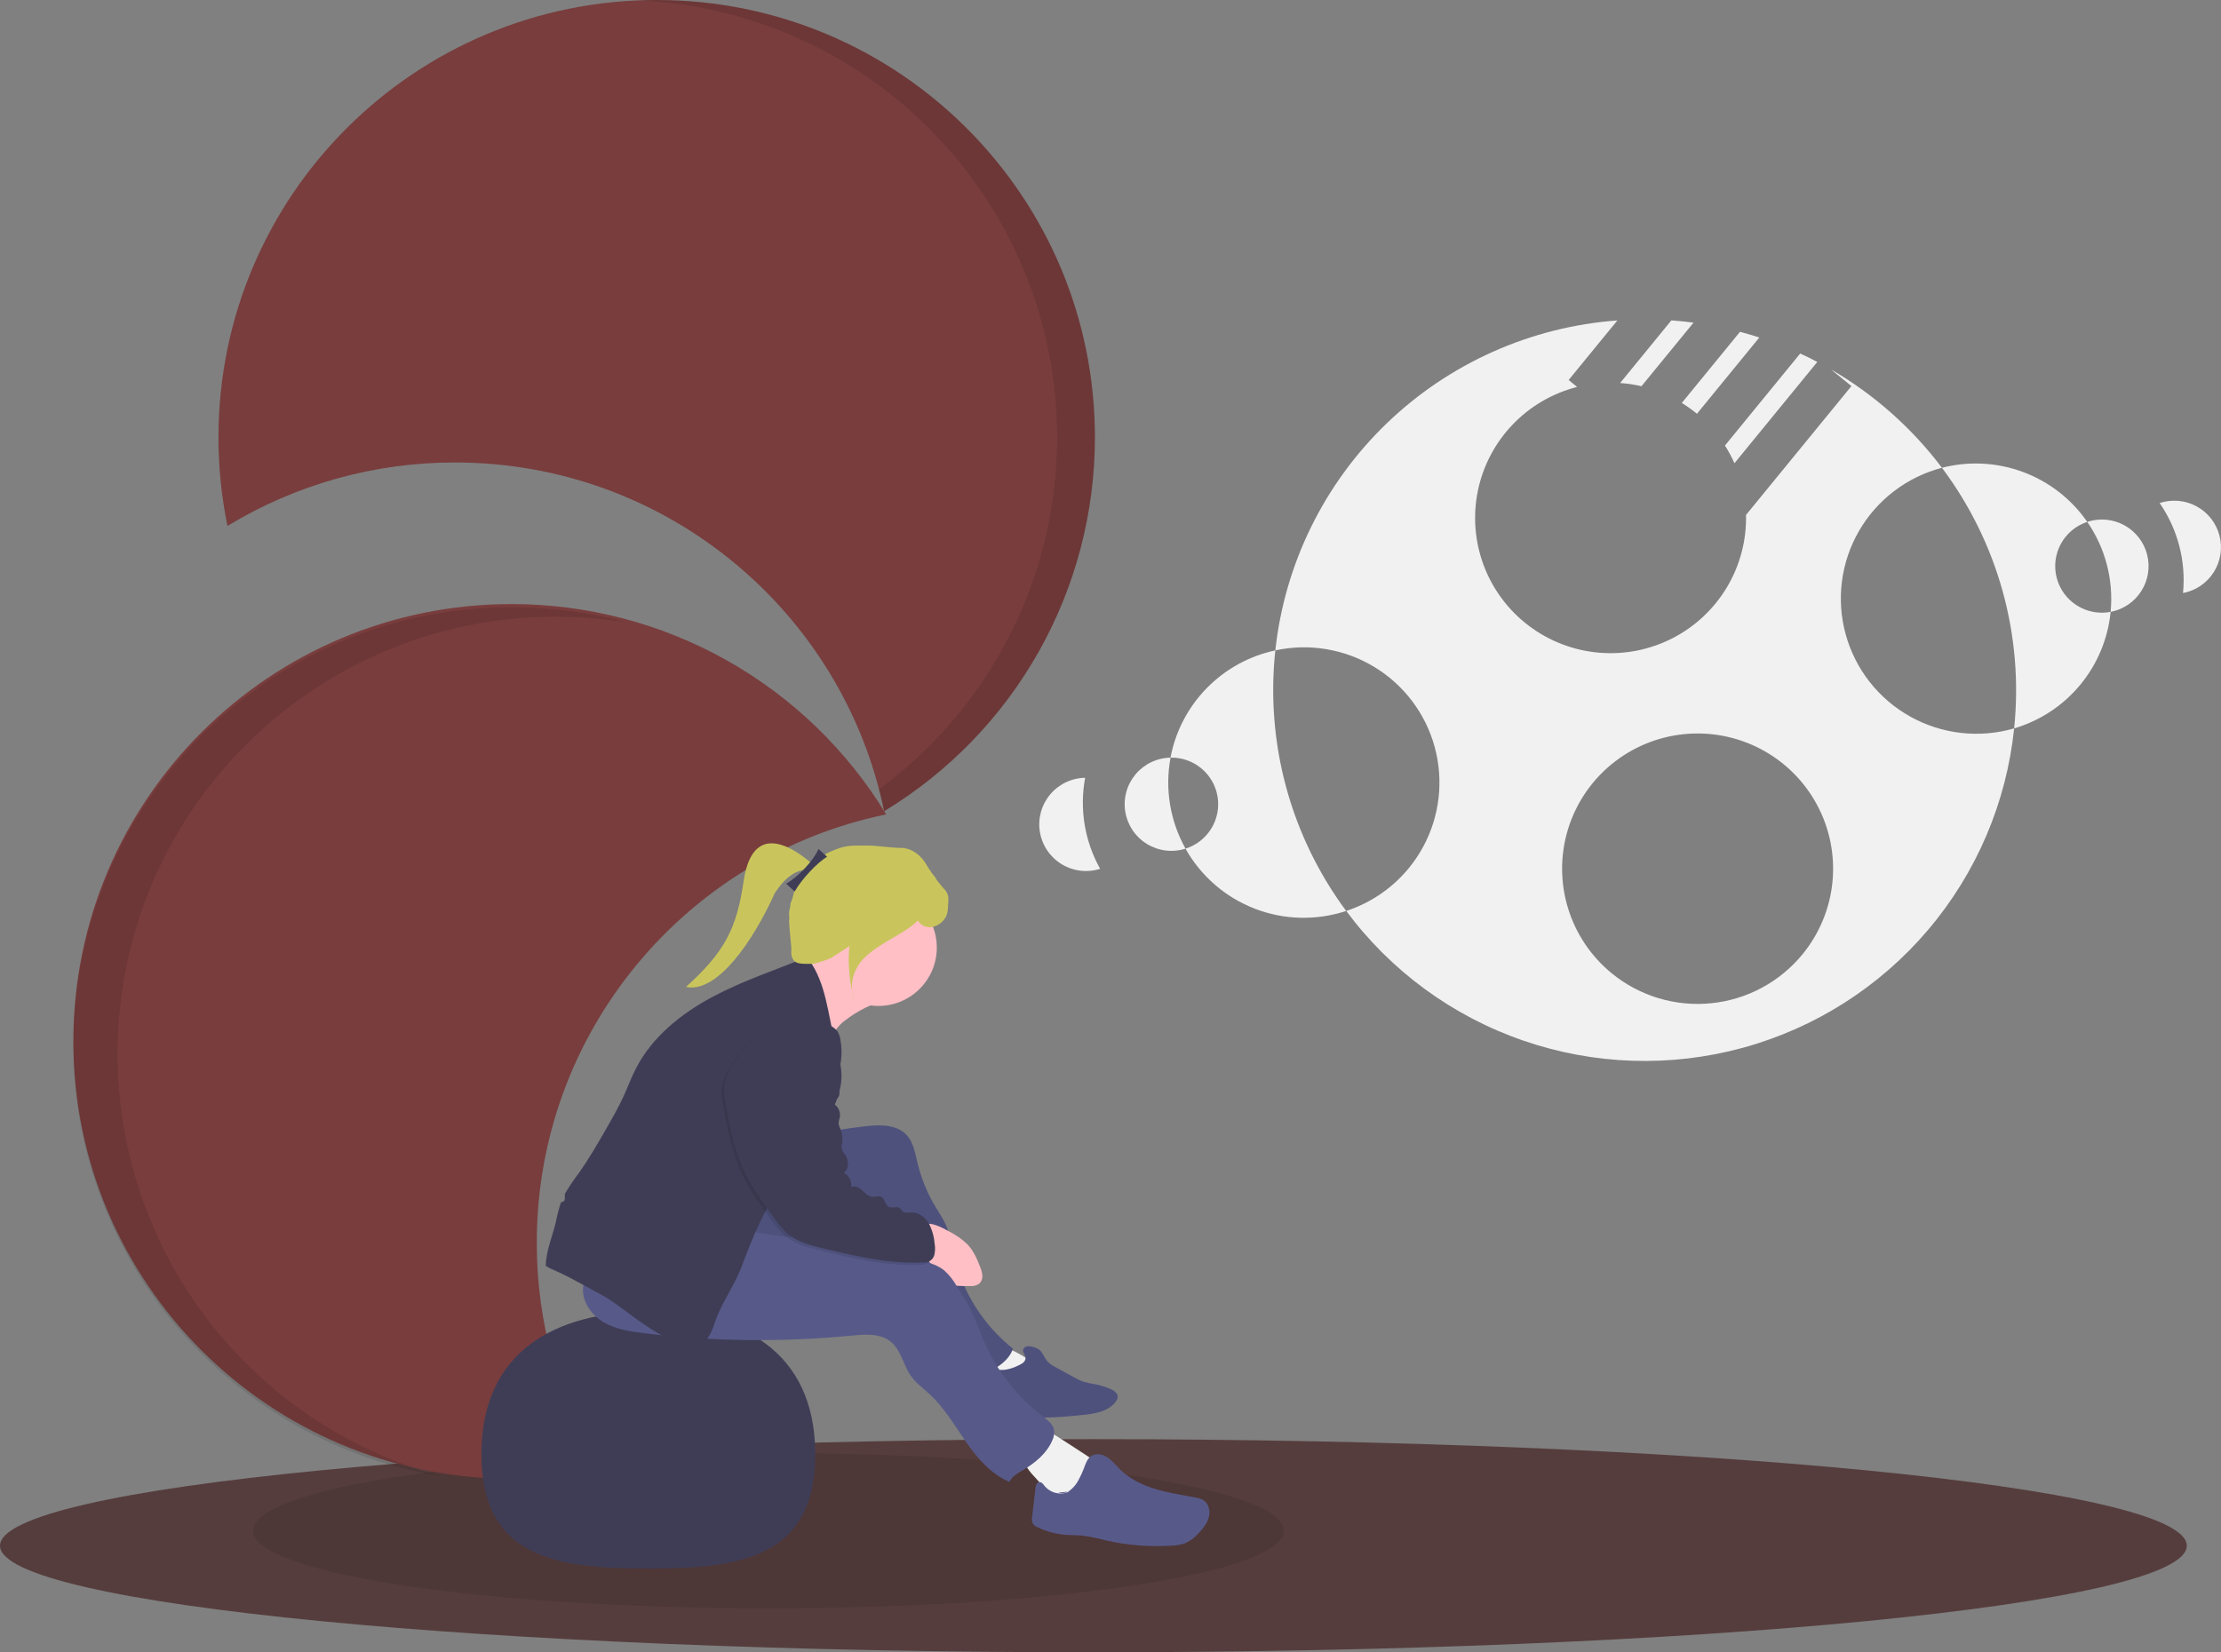 <svg width="426" height="317" viewBox="0 0 426 317" fill="none" xmlns="http://www.w3.org/2000/svg">
<rect x="0" y="0" width="426" height="317" fill="#808080" stroke="none"/>
<g clip-path="url(#clip0)">
<path d="M209.721 317C325.546 317 419.441 307.846 419.441 296.554C419.441 285.262 325.546 276.108 209.721 276.108C93.895 276.108 0 285.262 0 296.554C0 307.846 93.895 317 209.721 317Z" fill="#563D3D"/>
<path opacity="0.1" d="M147.383 308.555C201.976 308.555 246.233 301.888 246.233 293.665C246.233 285.441 201.976 278.775 147.383 278.775C92.79 278.775 48.534 285.441 48.534 293.665C48.534 301.888 92.79 308.555 147.383 308.555Z" fill="black"/>
<path d="M98.123 115.894C51.7 115.894 14.07 153.462 14.07 199.799C14.07 246.136 51.718 283.704 98.123 283.704C103.843 283.706 109.548 283.128 115.15 281.979C107.153 268.854 102.934 253.782 102.959 238.42C102.959 197.91 131.723 164.103 169.98 156.244C162.488 143.92 151.939 133.732 139.352 126.664C126.765 119.596 112.565 115.887 98.123 115.894Z" fill="#793D3D"/>
<path opacity="0.1" d="M22.553 202.212C22.553 155.875 60.187 118.312 106.606 118.312C111.124 118.313 115.636 118.674 120.097 119.392C112.932 117.465 105.544 116.492 98.123 116.499C51.7 116.499 14.07 154.066 14.07 200.403C14.07 242.185 44.656 276.814 84.694 283.233C66.857 278.42 51.105 267.877 39.873 253.232C28.641 238.587 22.553 220.657 22.553 202.212Z" fill="black"/>
<path d="M169.58 155.635C181.927 148.156 192.134 137.626 199.215 125.061C206.296 112.497 210.013 98.322 210.006 83.905C210.006 37.568 172.376 0 125.953 0C79.529 0 41.904 37.568 41.904 83.905C41.902 89.616 42.481 95.312 43.632 100.906C56.778 92.918 71.878 88.705 87.268 88.732C127.841 88.719 161.708 117.45 169.58 155.635Z" fill="#793D3D"/>
<path opacity="0.1" d="M202.761 83.905C202.771 97.045 199.685 110.003 193.751 121.732C187.818 133.462 179.204 143.634 168.605 151.426C168.966 152.817 169.3 154.217 169.593 155.635C181.94 148.156 192.147 137.626 199.228 125.061C206.31 112.497 210.026 98.322 210.019 83.905C210.019 37.568 172.39 0 125.966 0C124.751 0 123.544 0.031 122.342 0.084C167.064 1.982 202.761 38.781 202.761 83.905Z" fill="black"/>
<path d="M165.911 193.367C164.534 194.069 163.225 194.896 162.001 195.839C160.771 196.789 159.829 198.062 159.281 199.514C158.519 197.937 158.105 196.221 157.598 194.545C156.625 191.505 155.478 188.523 154.16 185.616C156.33 184.789 158.21 183.347 159.57 181.469C162.242 184.113 164.962 186.869 166.285 190.358C166.512 190.963 167.175 191.607 167.331 192.136C167.54 192.923 166.49 193.047 165.911 193.367Z" fill="#FFBFC5"/>
<path d="M92.335 279.01C92.335 298.843 106.668 300.945 124.354 300.945C142.04 300.945 156.369 298.843 156.369 279.01C156.369 259.177 142.036 251.643 124.354 251.643C106.673 251.643 92.335 259.182 92.335 279.01Z" fill="#3F3D56"/>
<path d="M190.93 257.786C193.835 258.701 196.544 260.148 198.918 262.053C199.096 262.164 199.226 262.339 199.279 262.542C199.341 262.986 198.727 263.187 198.281 263.315C196.946 263.693 196.131 264.924 195.165 265.885C194.198 266.845 192.649 267.605 191.522 266.836C191.226 266.609 190.968 266.338 190.756 266.031L186.001 259.844C187.613 258.943 189.309 258.199 191.064 257.622" fill="#F1F1F1"/>
<path d="M199.484 259.075C200.116 259.715 200.374 260.64 201.007 261.298C201.421 261.694 201.896 262.023 202.414 262.271L206.056 264.271C206.621 264.606 207.218 264.884 207.837 265.102C208.522 265.297 209.22 265.446 209.925 265.547C210.936 265.742 211.924 266.04 212.873 266.436C213.585 266.729 214.383 267.231 214.378 268C214.347 268.378 214.19 268.735 213.933 269.014C212.499 270.818 209.957 271.236 207.659 271.463C202.69 271.987 197.605 272.379 192.747 271.21C191.798 271.035 190.901 270.648 190.124 270.076C188.659 268.863 188.343 266.654 188.913 264.836C189.068 264.137 189.481 263.523 190.071 263.116C190.841 262.671 191.799 262.88 192.685 262.813C193.618 262.682 194.521 262.392 195.356 261.955C195.913 261.707 196.55 261.382 196.692 260.724C196.835 260.066 196.082 259.497 196.247 258.946C196.558 257.706 198.905 258.484 199.484 259.075Z" fill="#575A89"/>
<path opacity="0.1" d="M199.484 259.075C200.116 259.715 200.374 260.64 201.007 261.298C201.421 261.694 201.896 262.023 202.414 262.271L206.056 264.271C206.621 264.606 207.218 264.884 207.837 265.102C208.522 265.297 209.22 265.446 209.925 265.547C210.936 265.742 211.924 266.04 212.873 266.436C213.585 266.729 214.383 267.231 214.378 268C214.347 268.378 214.19 268.735 213.933 269.014C212.499 270.818 209.957 271.236 207.659 271.463C202.69 271.987 197.605 272.379 192.747 271.21C191.798 271.035 190.901 270.648 190.124 270.076C188.659 268.863 188.343 266.654 188.913 264.836C189.068 264.137 189.481 263.523 190.071 263.116C190.841 262.671 191.799 262.88 192.685 262.813C193.618 262.682 194.521 262.392 195.356 261.955C195.913 261.707 196.55 261.382 196.692 260.724C196.835 260.066 196.082 259.497 196.247 258.946C196.558 257.706 198.905 258.484 199.484 259.075Z" fill="black"/>
<path d="M207.931 278.926L209.463 279.935C209.93 280.184 210.316 280.564 210.571 281.028C210.905 281.806 210.455 282.686 209.957 283.371C208.46 285.414 206.417 286.994 204.061 287.931C203.245 288.27 202.382 288.485 201.501 288.567C201.301 288.599 201.096 288.575 200.909 288.495C200.441 288.247 200.508 287.584 200.504 287.055C200.504 285.531 199.333 284.291 198.277 283.166C197.222 282.042 196.18 280.664 196.421 279.166C196.641 278.276 197.103 277.463 197.756 276.819C198.33 276.096 199.005 275.46 199.76 274.93C200.842 274.223 201.221 274.605 202.236 275.25C204.145 276.462 206.043 277.687 207.931 278.926Z" fill="#F1F1F1"/>
<path d="M202.961 286.366C203.377 286.471 203.812 286.477 204.231 286.383C204.649 286.288 205.04 286.097 205.37 285.824C206.029 285.273 206.561 284.588 206.933 283.815C207.307 283.131 207.631 282.421 207.904 281.69C208.224 280.832 208.518 279.886 209.275 279.366C210.166 278.735 211.475 278.983 212.392 279.592C213.309 280.201 214.004 281.104 214.792 281.886C216.649 283.735 219.093 284.904 221.605 285.668C224.116 286.433 226.721 286.815 229.299 287.309C229.816 287.378 230.317 287.539 230.777 287.784C231.819 288.42 232.171 289.838 231.877 291.02C231.583 292.202 230.813 293.18 229.971 294.069C229.27 294.898 228.4 295.57 227.42 296.038C226.593 296.339 225.722 296.504 224.842 296.527C220.571 296.815 216.281 296.48 212.107 295.531C210.575 295.114 209.016 294.803 207.441 294.603C206.483 294.518 205.513 294.545 204.555 294.478C202.643 294.347 200.772 293.855 199.043 293.029C198.623 292.874 198.269 292.579 198.041 292.193C197.916 291.84 197.889 291.459 197.965 291.091L198.602 285.517C198.66 285.033 198.82 284.428 199.306 284.353C199.791 284.277 200.098 284.753 200.388 285.117C200.949 285.787 201.718 286.252 202.573 286.439C203.428 286.626 204.321 286.523 205.112 286.148" fill="#575A89"/>
<path d="M165.987 216.076C168.788 215.76 172.038 215.707 173.935 217.792C175.097 219.072 175.449 220.863 175.85 222.539C176.478 225.358 177.5 228.075 178.886 230.611C179.777 232.184 180.859 233.655 181.558 235.327C182.257 236.998 182.52 238.882 182.929 240.7C184.57 247.83 188.578 254.196 194.301 258.764C193.291 261.507 190.365 263.076 187.52 263.778C186.833 264.005 186.096 264.028 185.396 263.844C184.866 263.616 184.396 263.269 184.02 262.831C182.691 261.397 181.452 259.881 180.311 258.293C176.21 252.826 172.051 247.248 169.816 240.798C169.033 238.531 168.249 235.909 166.045 234.944C164.789 234.402 163.351 234.571 162.002 234.802C158.987 235.311 156.02 236.071 153.132 237.073C150.051 238.145 146.524 239.46 143.706 237.825C142.018 236.842 141.034 234.962 140.647 233.051C140.259 231.139 140.455 229.166 140.647 227.228C140.666 226.355 140.875 225.496 141.261 224.712C141.652 224.126 142.152 223.62 142.735 223.223C145.253 221.319 148.053 219.82 151.035 218.778C153.88 217.774 156.944 217.445 159.913 216.943C161.929 216.593 163.954 216.304 165.987 216.076Z" fill="#575A89"/>
<path opacity="0.1" d="M165.987 216.076C168.788 215.76 172.038 215.707 173.935 217.792C175.097 219.072 175.449 220.863 175.85 222.539C176.478 225.358 177.5 228.075 178.886 230.611C179.777 232.184 180.859 233.655 181.558 235.327C182.257 236.998 182.52 238.882 182.929 240.7C184.57 247.83 188.578 254.196 194.301 258.764C193.291 261.507 190.365 263.076 187.52 263.778C186.833 264.005 186.096 264.028 185.396 263.844C184.866 263.616 184.396 263.269 184.02 262.831C182.691 261.397 181.452 259.881 180.311 258.293C176.21 252.826 172.051 247.248 169.816 240.798C169.033 238.531 168.249 235.909 166.045 234.944C164.789 234.402 163.351 234.571 162.002 234.802C158.987 235.311 156.02 236.071 153.132 237.073C150.051 238.145 146.524 239.46 143.706 237.825C142.018 236.842 141.034 234.962 140.647 233.051C140.259 231.139 140.455 229.166 140.647 227.228C140.666 226.355 140.875 225.496 141.261 224.712C141.652 224.126 142.152 223.62 142.735 223.223C145.253 221.319 148.053 219.82 151.035 218.778C153.88 217.774 156.944 217.445 159.913 216.943C161.929 216.593 163.954 216.304 165.987 216.076Z" fill="black"/>
<path d="M182.025 236.246C183.333 236.899 184.534 237.746 185.587 238.758C186.723 239.967 187.413 241.527 188.001 243.083C188.231 243.613 188.373 244.178 188.419 244.754C188.441 245.042 188.396 245.331 188.289 245.599C188.182 245.867 188.014 246.107 187.8 246.301C187.283 246.639 186.667 246.796 186.05 246.745C185.24 246.745 184.425 246.745 183.615 246.683C183.121 246.679 182.632 246.586 182.172 246.407C181.751 246.193 181.371 245.905 181.05 245.558C179.622 244.235 178.452 242.658 177.599 240.909C177.011 239.616 176.041 236.629 176.967 235.282C177.893 233.935 181.019 235.673 182.025 236.246Z" fill="#FFBFC5"/>
<path d="M142.739 235.784C146.885 237.118 151.297 237.26 155.63 237.664C162.917 238.345 170.115 239.766 177.114 241.905C178.548 242.349 180.012 242.829 181.166 243.785C182.103 244.65 182.897 245.658 183.517 246.772C184.655 248.503 185.686 250.302 186.602 252.159C187.391 253.839 187.992 255.599 188.722 257.302C191.182 263.004 195.073 267.978 200.018 271.743C200.909 272.432 201.929 273.178 202.16 274.285C202.265 274.999 202.149 275.728 201.826 276.374C200.757 278.859 198.54 280.668 196.211 282.05C195.214 282.646 194.11 283.246 193.62 284.304C190.084 282.846 187.453 279.735 185.267 276.605C183.08 273.476 181.135 270.103 178.329 267.507C177.096 266.36 175.693 265.364 174.718 263.987C173.236 261.889 172.835 259.017 170.84 257.399C168.845 255.781 165.942 255.99 163.364 256.244C150.155 257.529 136.845 257.38 123.668 255.799C120.93 255.475 118.116 255.057 115.743 253.648C113.369 252.239 111.522 249.608 111.856 246.874C112.172 244.314 114.304 242.287 116.687 241.287C119.069 240.287 121.696 240.105 124.256 239.816C130.628 239.113 136.71 237.958 142.739 235.784Z" fill="#575A89"/>
<path d="M104.852 241.096C105.177 238.927 106.018 236.873 106.548 234.744C106.813 233.404 107.149 232.079 107.555 230.775C107.555 230.735 107.586 230.699 107.599 230.664C107.733 230.653 107.864 230.613 107.981 230.546C108.098 230.479 108.198 230.387 108.276 230.277C108.349 230.088 108.369 229.882 108.334 229.682C108.318 229.47 108.318 229.258 108.334 229.046C109.202 227.594 110.15 226.192 111.175 224.846C112.956 222.308 114.523 219.61 116.073 216.916C117.346 214.694 118.619 212.498 119.67 210.178C120.463 208.44 121.126 206.622 121.999 204.942C125.116 198.897 130.691 194.439 136.693 191.238C142.455 188.167 148.684 186.1 154.739 183.656C154.894 183.81 155.035 183.976 155.162 184.153C158.435 188.62 158.787 194.488 160.136 199.857C160.679 202.026 161.405 204.186 161.405 206.417C161.405 209.715 159.824 212.782 158.253 215.685C156.779 218.418 155.26 221.152 153.306 223.566C152.38 224.712 151.36 225.788 150.429 226.921C146.609 231.593 144.405 237.34 142.259 242.981C141.021 246.247 138.99 249.141 137.628 252.359C137.102 253.595 136.8 254.924 136.141 256.097C135.482 257.271 134.337 258.293 132.993 258.32C132.599 258.307 132.209 258.246 131.831 258.137C126.964 256.888 122.89 253.693 118.847 250.697C118.121 250.163 117.395 249.639 116.62 249.159C115.845 248.679 115.062 248.239 114.269 247.825L112.461 246.834C110.493 245.759 108.516 244.678 106.464 243.767C105.844 243.526 105.248 243.228 104.683 242.878C104.689 242.28 104.745 241.684 104.852 241.096Z" fill="#3F3D56"/>
<path d="M168.472 192.994C174.664 192.994 179.683 187.983 179.683 181.802C179.683 175.621 174.664 170.61 168.472 170.61C162.279 170.61 157.26 175.621 157.26 181.802C157.26 187.983 162.279 192.994 168.472 192.994Z" fill="#FFBFC5"/>
<path d="M177.196 177.645C176.702 177.413 176.292 177.037 176.018 176.566C175.524 175.588 176.268 175.93 175.212 175.348C174.482 174.97 173.449 174.779 172.764 175.348C172.078 175.917 171.312 175.508 170.551 176.024C169.638 176.642 168.578 176.877 167.639 177.424C166.979 177.872 166.398 178.426 165.92 179.064C165.438 179.702 164.807 180.212 164.081 180.549C163.884 180.791 164.303 180.682 159.406 183.793C157.847 184.46 156.132 184.929 155.915 184.913H154.459C153.648 184.904 152.762 184.856 152.232 184.264C151.856 183.753 151.697 183.114 151.787 182.486C151.849 181.193 151.217 177.499 151.391 176.015C151.217 174.535 151.613 174.459 151.613 173.348C152.277 171.783 152.21 171.272 152.655 169.628C152.973 168.729 153.523 167.93 154.249 167.312C155.087 166.485 155.959 165.697 156.868 164.947C157.529 164.365 158.266 163.875 159.058 163.489C162.286 162.058 162.968 162.236 166.752 162.236C168.088 162.236 171.579 162.707 172.63 162.671C174.816 162.6 176.802 164.174 177.822 166.107C178.102 166.641 178.467 167.05 178.779 167.57C179.803 168.748 179.322 168.459 179.888 169.125C180.265 169.57 180.807 170.275 181.223 170.681C181.771 171.343 181.985 172.055 181.891 172.903C181.81 173.99 181.903 175.08 181.357 176.024C181.082 176.494 180.709 176.901 180.265 177.217C179.821 177.533 179.314 177.752 178.779 177.859C178.242 177.951 177.689 177.876 177.196 177.645Z" fill="#C9C55C"/>
<path d="M131.576 189.349C138.923 182.682 141.308 178.273 142.642 168.964C145.11 152.903 158.961 168.833 158.961 168.833C158.961 168.833 153.924 163.04 148.59 171.396C144.489 180.46 137.605 190.613 131.576 189.349Z" fill="#C9C55C"/>
<path d="M152.428 171.038C153.773 168.646 156.736 165.521 158.64 164.366L156.992 162.874C156.073 165.069 153.138 168.197 150.78 169.547L152.428 171.038Z" fill="#3F3D56"/>
<path d="M177.947 172.529C177.947 172.529 175.687 174.801 167.747 175.617C159.808 176.432 163.782 191.85 163.782 191.85C163.782 191.85 161.829 186.99 166.582 183.044C171.334 179.098 177.616 177.877 177.947 172.529Z" fill="#C9C55C"/>
<path opacity="0.1" d="M150.113 196.283C152.73 195.91 155.398 196.123 157.923 196.905C158.766 197.099 159.527 197.552 160.1 198.199C160.428 198.687 160.641 199.243 160.724 199.826C161.238 202.503 160.907 205.274 159.775 207.755C159.696 207.879 159.643 208.018 159.621 208.164C159.598 208.309 159.607 208.458 159.646 208.6C159.761 208.778 159.913 208.929 160.091 209.044C160.248 209.196 160.371 209.379 160.453 209.581C160.534 209.783 160.571 210.001 160.562 210.218C160.553 210.436 160.499 210.65 160.401 210.845C160.304 211.04 160.167 211.213 159.998 211.351C159.789 211.502 159.512 211.635 159.472 211.889C159.432 212.142 159.691 212.387 159.895 212.582C160.194 212.874 160.414 213.236 160.536 213.636C160.657 214.035 160.676 214.458 160.59 214.867C160.48 215.194 160.404 215.533 160.363 215.876C160.407 216.297 160.533 216.706 160.733 217.08C161.073 217.926 161.188 218.844 161.066 219.747C160.959 220.174 160.948 220.619 161.035 221.05C161.16 221.334 161.329 221.598 161.534 221.832C162.34 222.916 162.514 224.73 161.347 225.388C161.847 225.645 162.254 226.051 162.512 226.549C162.77 227.048 162.865 227.615 162.785 228.17C163.484 227.801 164.33 228.277 164.914 228.81C165.497 229.344 166.089 230.001 166.877 230.041C167.429 230.068 168.013 229.784 168.511 230.01C169.277 230.353 169.25 231.593 170.003 231.962C170.662 232.291 171.584 231.757 172.145 232.233C172.341 232.397 172.439 232.651 172.63 232.824C173.053 233.215 173.721 233.051 174.3 233.024C175.667 232.971 176.927 233.913 177.635 235.06C178.343 236.206 178.597 237.607 178.779 238.958C178.93 239.7 178.914 240.466 178.735 241.202C178.64 241.568 178.44 241.898 178.159 242.151C177.878 242.404 177.528 242.569 177.154 242.625C170.275 243.069 163.484 241.42 156.783 239.793C154.815 239.313 152.816 238.753 151.173 237.571C149.681 236.491 148.586 234.971 147.517 233.477C145.544 230.717 143.559 227.939 142.147 224.859C140.33 220.898 139.52 216.56 138.727 212.271C138.454 211.122 138.357 209.938 138.438 208.76C138.678 207.382 139.206 206.071 139.988 204.91C140.93 203.374 141.971 201.9 143.104 200.497C144.828 198.377 147.406 196.67 150.113 196.283Z" fill="black"/>
<path d="M150.563 195.839C153.182 195.466 155.851 195.68 158.377 196.465C159.221 196.656 159.983 197.107 160.555 197.754C160.881 198.244 161.094 198.799 161.178 199.381C161.691 202.059 161.359 204.829 160.23 207.311C160.15 207.435 160.097 207.574 160.075 207.719C160.053 207.865 160.061 208.013 160.1 208.155C160.216 208.333 160.367 208.485 160.546 208.6C160.703 208.751 160.826 208.934 160.907 209.137C160.988 209.339 161.025 209.556 161.017 209.774C161.008 209.992 160.953 210.205 160.856 210.401C160.758 210.596 160.621 210.768 160.452 210.907C160.243 211.058 159.967 211.191 159.927 211.444C159.887 211.698 160.145 211.942 160.372 212.138C160.671 212.43 160.891 212.792 161.012 213.191C161.134 213.591 161.152 214.014 161.067 214.422C160.956 214.75 160.88 215.088 160.84 215.431C160.882 215.853 161.006 216.262 161.205 216.636C161.548 217.48 161.665 218.4 161.543 219.303C161.405 219.657 161.376 220.045 161.46 220.416C161.543 220.787 161.735 221.125 162.011 221.387C162.817 222.472 162.99 224.286 161.824 224.97C162.324 225.226 162.731 225.631 162.989 226.129C163.247 226.627 163.342 227.193 163.262 227.748C163.961 227.379 164.807 227.855 165.39 228.388C165.973 228.921 166.566 229.579 167.354 229.619C167.906 229.646 168.485 229.361 168.988 229.588C169.754 229.935 169.727 231.171 170.48 231.544C171.139 231.868 172.06 231.335 172.621 231.811C172.817 231.975 172.915 232.228 173.107 232.402C173.53 232.793 174.198 232.628 174.776 232.602C176.143 232.548 177.403 233.491 178.111 234.637C178.756 235.845 179.145 237.172 179.256 238.536C179.398 239.271 179.383 240.029 179.211 240.758C179.117 241.124 178.916 241.454 178.635 241.707C178.354 241.96 178.005 242.124 177.631 242.18C170.751 242.625 163.961 240.976 157.26 239.349C155.292 238.869 153.288 238.309 151.649 237.127C150.158 236.051 149.062 234.526 147.994 233.033C146.021 230.277 144.035 227.499 142.624 224.419C140.807 220.454 139.997 216.116 139.204 211.831C138.931 210.68 138.833 209.495 138.915 208.315C139.142 206.939 139.656 205.626 140.424 204.462C141.364 202.925 142.406 201.452 143.541 200.052C145.282 197.923 147.86 196.221 150.563 195.839Z" fill="#3F3D56"/>
<path d="M404.828 117.392C406.031 117.163 407.175 116.69 408.188 116.003C409.201 115.315 410.062 114.427 410.718 113.393C411.373 112.36 411.809 111.204 411.999 109.995C412.189 108.787 412.128 107.553 411.82 106.369C411.513 105.185 410.965 104.076 410.212 103.112C409.458 102.148 408.514 101.348 407.438 100.763C406.362 100.178 405.178 99.819 403.957 99.709C402.737 99.599 401.507 99.74 400.344 100.124C403.832 105.172 405.42 111.288 404.828 117.392Z" fill="#F1F1F1"/>
<path d="M418.715 113.778C419.919 113.55 421.063 113.077 422.076 112.389C423.089 111.701 423.95 110.813 424.605 109.78C425.261 108.746 425.697 107.59 425.887 106.381C426.076 105.173 426.016 103.939 425.708 102.755C425.401 101.571 424.853 100.463 424.099 99.498C423.346 98.534 422.402 97.735 421.326 97.149C420.25 96.564 419.065 96.205 417.845 96.095C416.625 95.985 415.395 96.127 414.231 96.51C417.72 101.558 419.308 107.675 418.715 113.778Z" fill="#F1F1F1"/>
<path d="M404.828 117.392C402.594 117.817 400.283 117.377 398.362 116.163C396.441 114.949 395.055 113.051 394.485 110.854C393.914 108.657 394.202 106.326 395.291 104.334C396.379 102.341 398.185 100.836 400.344 100.124C397.321 95.755 393.028 92.416 388.044 90.561C383.06 88.704 377.626 88.42 372.475 89.746C383.224 104.081 388.168 121.933 386.322 139.745C391.286 138.283 395.699 135.374 398.996 131.391C402.293 127.409 404.324 122.534 404.828 117.392Z" fill="#F1F1F1"/>
<path d="M244.616 124.779C239.606 125.85 235.025 128.374 231.448 132.034C227.87 135.695 225.456 140.329 224.508 145.354C226.663 145.308 228.763 146.04 230.421 147.415C232.08 148.791 233.185 150.717 233.535 152.841C233.885 154.964 233.455 157.143 232.325 158.975C231.195 160.808 229.441 162.173 227.384 162.818C230.33 168.075 235.018 172.144 240.642 174.325C246.267 176.506 252.477 176.664 258.206 174.77C247.551 160.4 242.7 142.555 244.616 124.779Z" fill="#F1F1F1"/>
<path d="M224.517 145.354C223.231 145.378 221.966 145.677 220.806 146.231C219.646 146.786 218.62 147.583 217.796 148.569C216.973 149.555 216.372 150.707 216.034 151.945C215.696 153.184 215.629 154.48 215.837 155.747C216.046 157.014 216.525 158.221 217.243 159.286C217.96 160.351 218.899 161.25 219.995 161.921C221.092 162.591 222.32 163.019 223.596 163.174C224.873 163.329 226.168 163.207 227.393 162.818C224.42 157.511 223.402 151.332 224.517 145.354Z" fill="#F1F1F1"/>
<path d="M208.135 149.221C206.849 149.244 205.584 149.543 204.424 150.098C203.264 150.653 202.238 151.45 201.415 152.436C200.591 153.422 199.99 154.574 199.652 155.812C199.314 157.051 199.247 158.347 199.456 159.614C199.664 160.881 200.144 162.087 200.861 163.153C201.579 164.218 202.517 165.117 203.614 165.787C204.71 166.458 205.938 166.886 207.215 167.041C208.491 167.196 209.786 167.074 211.012 166.685C208.041 161.377 207.023 155.199 208.135 149.221Z" fill="#F1F1F1"/>
<path d="M345.287 67.828L330.855 85.478C331.548 86.562 332.157 87.698 332.677 88.874L348.564 69.446C347.473 68.855 346.391 68.312 345.287 67.828Z" fill="#F1F1F1"/>
<path d="M386.322 139.745C383.018 140.704 379.556 140.998 376.136 140.61C372.717 140.222 369.409 139.161 366.404 137.486C363.4 135.812 360.758 133.559 358.632 130.857C356.507 128.155 354.94 125.059 354.023 121.748C353.106 118.437 352.857 114.978 353.291 111.57C353.724 108.162 354.831 104.874 356.548 101.897C358.264 98.919 360.556 96.312 363.29 94.226C366.024 92.14 369.146 90.617 372.475 89.745C366.716 82.104 359.484 75.69 351.204 70.882L355.114 74.069L334.898 98.791C335.008 103.669 333.737 108.48 331.232 112.67C328.726 116.86 325.087 120.259 320.733 122.478C316.379 124.696 311.486 125.644 306.617 125.212C301.748 124.779 297.1 122.985 293.206 120.034C289.313 117.083 286.332 113.096 284.606 108.53C282.881 103.965 282.48 99.005 283.451 94.223C284.422 89.44 286.724 85.028 290.094 81.493C293.464 77.957 297.764 75.443 302.501 74.237L300.876 72.904L310.226 61.476C293.598 62.696 277.925 69.7 265.937 81.267C253.948 92.834 246.403 108.232 244.616 124.779C251.123 123.373 257.922 124.514 263.61 127.966C269.299 131.418 273.443 136.918 275.187 143.331C276.932 149.744 276.144 156.581 272.985 162.432C269.827 168.282 264.54 172.698 258.215 174.77C266.765 186.29 278.603 194.96 292.176 199.645C305.75 204.33 320.425 204.811 334.277 201.024C348.128 197.237 360.51 189.359 369.798 178.423C379.086 167.488 384.846 154.006 386.322 139.745ZM309.18 186.767C305.197 183.523 302.267 179.173 300.761 174.266C299.254 169.36 299.239 164.118 300.717 159.203C302.196 154.289 305.101 149.922 309.065 146.655C313.03 143.389 317.876 141.369 322.99 140.852C328.105 140.335 333.258 141.343 337.798 143.749C342.338 146.156 346.062 149.852 348.497 154.371C350.933 158.89 351.972 164.029 351.482 169.137C350.992 174.245 348.996 179.093 345.745 183.069C341.387 188.399 335.087 191.783 328.23 192.476C321.373 193.17 314.52 191.116 309.18 186.767Z" fill="#F1F1F1"/>
<path d="M324.826 61.903C323.416 61.716 322 61.568 320.579 61.459L310.747 73.486C312.127 73.579 313.497 73.782 314.844 74.095L324.826 61.903Z" fill="#F1F1F1"/>
<path d="M325.481 79.385L337.446 64.752C336.217 64.352 334.982 63.988 333.741 63.659L322.578 77.309C323.546 77.905 324.474 78.563 325.357 79.278L325.481 79.385Z" fill="#F1F1F1"/>
</g>
<defs>
<clipPath id="clip0">
<rect width="426" height="317" fill="white"/>
</clipPath>
</defs>
</svg>
